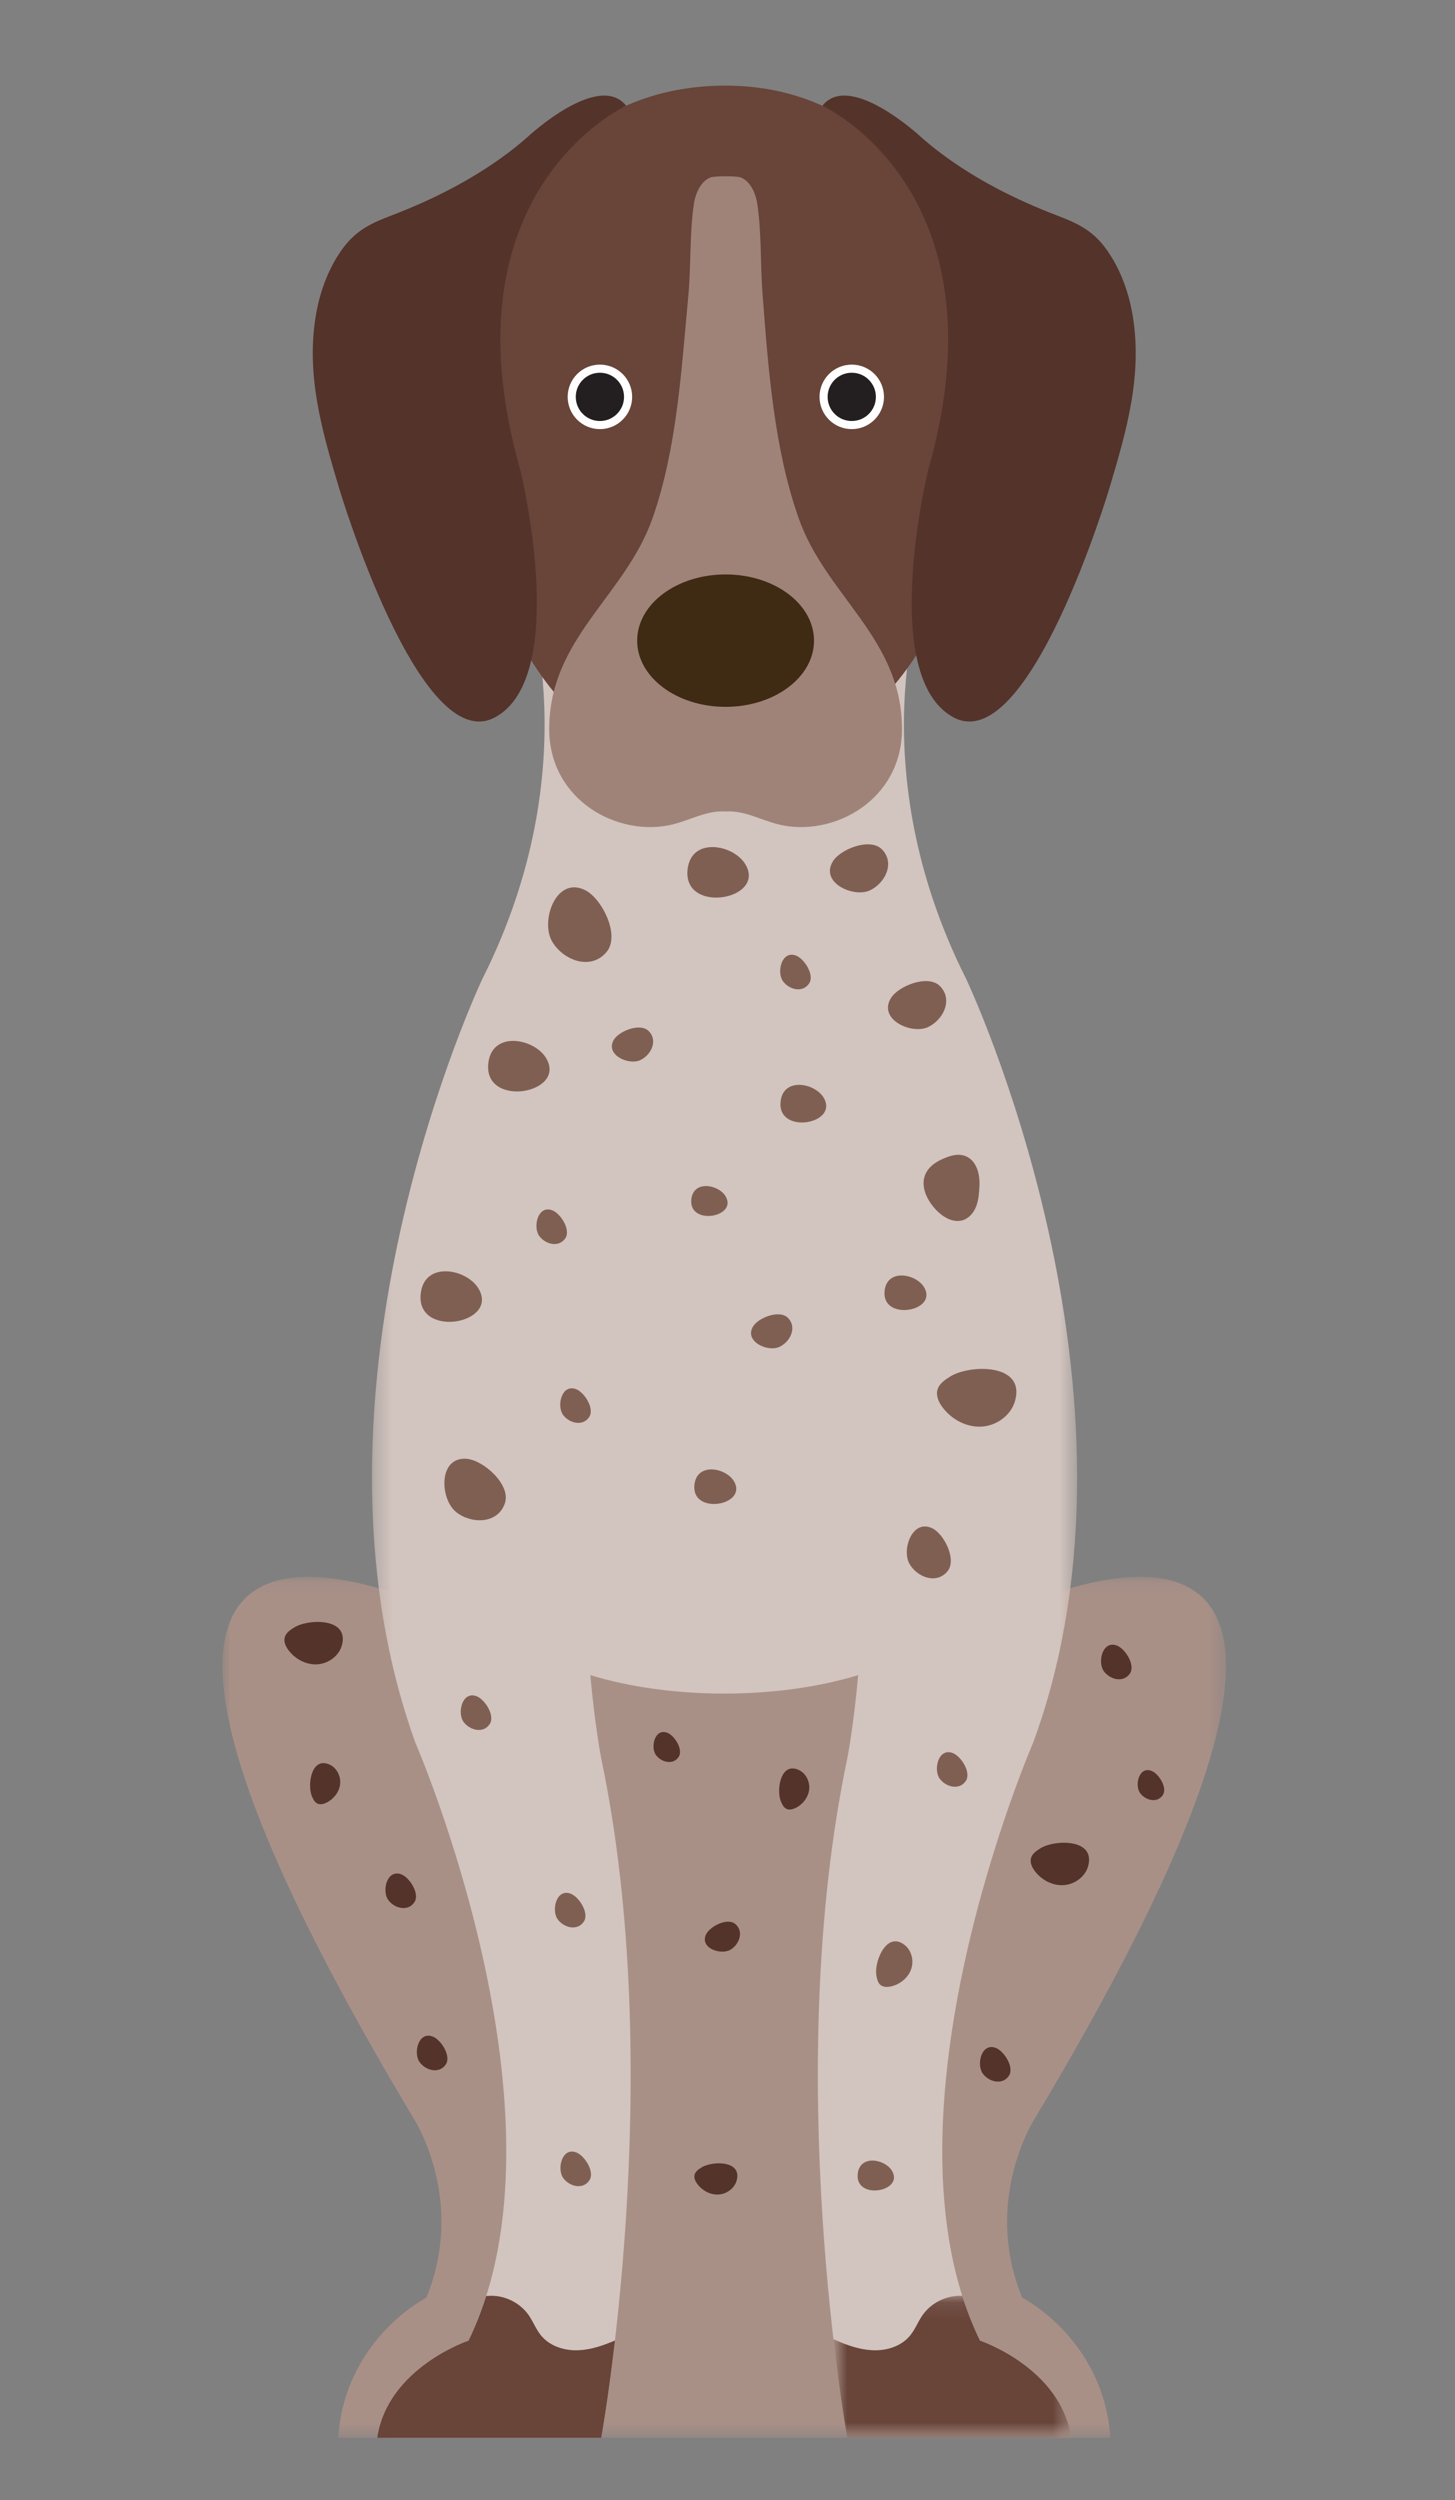 <svg height="146" viewBox="0 0 85 146" width="85" xmlns="http://www.w3.org/2000/svg" xmlns:xlink="http://www.w3.org/1999/xlink"><rect x="0" y="0" width="85" height="146" fill="#808080" stroke="none"/><mask id="a" fill="#fff"><path d="m0 .117h58.621v50.283h-58.621z" fill="#fff" fill-rule="evenodd"/></mask><mask id="b" fill="#fff"><path d="m.33.096h41.194v107.704h-41.194z" fill="#fff" fill-rule="evenodd"/></mask><mask id="c" fill="#fff"><path d="m.688.102h13.898v8.298h-13.898z" fill="#fff" fill-rule="evenodd"/></mask><g fill="none" fill-rule="evenodd" transform="translate(13 5)"><path d="m46.717 42.219c-2.377-5.796.791-10.567.791-10.567 26.937-44.996-3.564-28.634-3.564-28.634h-29.266s-30.502-16.362-3.566 28.634c0 0 3.17 4.771.794 10.567 0 0-4.754 2.386-5.151 8.182h45.111c-.396-5.796-5.149-8.182-5.149-8.182" fill="#a99087" mask="url(#a)" transform="translate(0 86.968)"/><path d="m12.273 113.929c.482.179 1.107 1.135.767 1.637-.385.564-1.17.347-1.523-.136-.382-.522-.088-1.813.756-1.501" fill="#54332a"/><path d="m45.169 114.592c.482.179 1.107 1.135.767 1.637-.385.564-1.17.347-1.523-.136-.382-.522-.088-1.813.756-1.501" fill="#54332a"/><path d="m10.439 104.457c.482.178 1.106 1.134.766 1.637-.385.564-1.17.347-1.523-.136-.382-.522-.088-1.813.757-1.501" fill="#54332a"/><path d="m52.242 91.096c.482.178 1.107 1.134.766 1.637-.384.564-1.169.347-1.523-.136-.381-.522-.088-1.813.757-1.501" fill="#54332a"/><path d="m25.977 96.187c.417.154.962.984.665 1.421-.333.49-1.016.301-1.323-.118-.33-.454-.074-1.574.658-1.303" fill="#54332a"/><path d="m54.262 98.413c.419.154.962.984.665 1.421-.333.49-1.015.3-1.322-.118-.332-.454-.076-1.574.657-1.303" fill="#54332a"/><path d="m28.25 107.96c.225-.461 1.238-.99 1.704-.602.525.438.231 1.198-.283 1.504-.559.329-1.813-.092-1.421-.902" fill="#54332a"/><path d="m6.125 89.775c-.661-.146-1.512.001-1.942.269-.23.144-.476.309-.547.568-.074.259.052.533.213.75.386.521 1.023.867 1.672.833.648-.032 1.275-.479 1.45-1.105.22-.788-.23-1.18-.846-1.316" fill="#54332a"/><path d="m49.721 102.67c-.659-.146-1.512.001-1.942.269-.228.143-.475.308-.547.568-.074.259.052.533.213.75.386.521 1.023.867 1.672.833.648-.032 1.275-.479 1.45-1.105.221-.788-.23-1.18-.846-1.316" fill="#54332a"/><path d="m29.412 121.376c-.486-.108-1.112 0-1.428.199-.168.104-.35.225-.403.416-.055.192.039.393.158.553.284.382.753.637 1.229.613s.938-.353 1.065-.813c.164-.58-.168-.868-.622-.967" fill="#54332a"/><path d="m5.254 98.491c-.179.441-.178 1.053-.042 1.383.071.176.158.368.33.451.172.081.379.025.549-.06.407-.209.724-.612.778-1.067.053-.455-.185-.945-.598-1.141-.524-.246-.85.02-1.018.434" fill="#54332a"/><path d="m32.657 98.802c-.181.442-.178 1.053-.042 1.383.071.176.158.368.33.451.172.081.378.025.549-.06.407-.209.724-.612.777-1.067.055-.455-.183-.945-.596-1.141-.524-.246-.851.02-1.018.434" fill="#54332a"/><path d="m35.848 102.12c-6.367-13.091 3.1-34.898 3.1-34.898 7.556-20.49-3.91-44.631-3.91-44.631-6.236-12.401-2.547-22.495-2.547-22.495h-23.159s3.688 10.094-2.548 22.495c0 0-11.388 23.947-3.91 44.631 0 0 9.467 21.806 3.1 34.898 0 0-4.733 1.582-5.337 5.681h13.084s3.875-21.241 0-39.689c0 0-.381-1.981-.633-4.855 2.225.678 4.918 1.077 7.823 1.077 2.904 0 5.597-.399 7.822-1.077-.251 2.874-.633 4.855-.633 4.855-3.875 18.448 0 39.689 0 39.689h13.086c-.603-4.099-5.338-5.681-5.338-5.681" fill="#d2c4be" mask="url(#b)" transform="translate(8.4 29.568)"/><g fill="#805f53"><path d="m21.183 46.983c.973.484 2.075 2.638 1.245 3.619-.935 1.103-2.542.468-3.178-.629-.686-1.186.225-3.837 1.933-2.99"/><path d="m41.478 84.258c.675.336 1.442 1.834.864 2.514-.65.767-1.767.325-2.206-.437-.479-.823.155-2.667 1.343-2.078"/><path d="m35.66 45.296c.441-.711 2.176-1.4 2.867-.69.778.799.172 1.985-.714 2.393-.96.44-2.93-.454-2.153-1.702"/><path d="m19.258 65.678c.482.178 1.107 1.134.767 1.637-.385.564-1.17.347-1.523-.136-.382-.522-.088-1.813.756-1.501"/><path d="m33.498 50.803c.482.178 1.107 1.134.767 1.635-.385.566-1.17.349-1.523-.134-.382-.522-.088-1.813.756-1.501"/><path d="m20.337 105.588c.482.178 1.107 1.134.767 1.635-.385.566-1.17.347-1.523-.134-.382-.522-.088-1.814.756-1.501"/><path d="m20.662 120.697c.482.179 1.107 1.135.766 1.637-.384.564-1.169.347-1.522-.136-.382-.522-.088-1.813.756-1.501"/><path d="m14.838 94.056c.482.178 1.107 1.134.766 1.635-.384.566-1.169.347-1.523-.134-.381-.522-.088-1.814.757-1.501"/><path d="m20.65 76.123c.482.178 1.106 1.134.766 1.635-.384.566-1.17.349-1.523-.134-.381-.522-.088-1.813.757-1.501"/><path d="m42.654 97.373c.482.178 1.107 1.134.766 1.635-.384.564-1.169.347-1.523-.136-.381-.522-.088-1.813.757-1.499"/><path d="m22.869 55.707c.315-.505 1.544-.993 2.033-.489.553.566.123 1.407-.505 1.695-.682.312-2.078-.322-1.527-1.207"/><path d="m31 72.453c.314-.504 1.543-.991 2.033-.489.552.566.122 1.407-.507 1.695-.68.312-2.078-.322-1.526-1.207"/><path d="m39.05 53.282c.442-.711 2.177-1.4 2.869-.689.777.798.172 1.985-.715 2.391-.96.441-2.929-.454-2.153-1.702"/><path d="m14.276 80.194c.966.083 2.587 1.506 2.219 2.594-.414 1.221-1.957 1.221-2.841.519-.96-.757-1.072-3.258.622-3.114"/><path d="m30.542 45.469c-.701-1.168-3.221-1.627-3.38.37-.203 2.561 4.619 1.695 3.38-.37"/><path d="m35.115 59.099c-.522-.869-2.4-1.211-2.517.276-.15 1.907 3.44 1.263 2.517-.276"/><path d="m40.984 70.172c-.48-.799-2.202-1.112-2.31.253-.139 1.75 3.157 1.159 2.31-.253"/><path d="m29.874 81.497c-.48-.798-2.202-1.112-2.31.253-.139 1.751 3.157 1.159 2.31-.253"/><path d="m18.901 56.789c-.701-1.168-3.221-1.627-3.38.37-.202 2.561 4.62 1.695 3.38-.37"/><path d="m29.385 64.856c-.416-.692-1.907-.962-2.001.22-.12 1.515 2.733 1.002 2.001-.22"/><path d="m39.106 121.767c-.416-.692-1.907-.962-2.001.218-.12 1.515 2.733 1.004 2.001-.218"/><path d="m14.95 70.244c-.701-1.168-3.221-1.627-3.378.37-.203 2.561 4.619 1.695 3.378-.37"/><path d="m45.151 75.02c-.897-.197-2.055.001-2.64.367-.309.193-.645.419-.745.771s.071.727.291 1.021c.526.707 1.392 1.179 2.274 1.134.881-.045 1.732-.654 1.968-1.504.301-1.071-.309-1.604-1.148-1.789"/><path d="m38.614 108.802c-.321.444-.483 1.124-.421 1.529.034.216.077.451.246.589.169.136.413.13.626.081.511-.122.973-.483 1.154-.976.183-.491.052-1.099-.356-1.429-.517-.416-.951-.209-1.249.206"/><path d="m42.481 62.524c-.594.192-1.212.514-1.439 1.095-.259.661.09 1.41.556 1.943.424.483 1.074.897 1.679.686.368-.129.633-.468.764-.833.134-.367.157-.762.178-1.151.064-1.215-.581-2.115-1.737-1.74"/></g><path d="m9.249 2.72c-.409-.839-.75-1.712-1.035-2.614-.896-.049-1.805.391-2.32 1.127-.267.384-.431.834-.728 1.194-.465.564-1.214.84-1.945.858-.728.018-1.446-.193-2.122-.47-.139-.056-.277-.115-.412-.176.413 3.577.812 5.762.812 5.762h13.086c-.603-4.099-5.337-5.681-5.337-5.681" fill="#684439" mask="url(#c)" transform="translate(35 128.968)"/><path d="m22.679 131.783c-.676.276-1.393.489-2.124.47-.729-.02-1.478-.294-1.943-.858-.297-.36-.461-.811-.729-1.196-.526-.755-1.47-1.197-2.386-1.121-.031.003-.063.006-.094.01-.283.896-.626 1.765-1.03 2.6 0 0-4.732 1.582-5.337 5.68h13.086s.393-2.155.804-5.688c-.083.035-.164.071-.246.104" fill="#684439"/><path d="m44.103 19.754c0 15.588-10.361 20.733-14.714 20.733-6.31 0-14.714-5.653-14.714-20.733 0-13.864 6.59-19.754 14.714-19.754 8.126 0 14.714 6.397 14.714 19.754" fill="#684439"/><path d="m33.656 25.259c-1.439-4.078-1.779-8.76-2.11-13.118-.13-1.711-.052-3.546-.305-5.228-.099-.665-.424-1.343-.974-1.553-.23-.088-1.526-.088-1.756 0-.549.21-.875.888-.974 1.553-.258 1.708-.16 3.576-.322 5.313-.402 4.319-.669 8.981-2.093 13.033-1.597 4.553-6.037 7.015-6.037 12.309 0 4.203 4.064 6.346 7.197 5.58 1.079-.263 2.006-.832 3.107-.759 1.1-.073 2.027.496 3.107.759 3.133.766 7.197-1.378 7.197-5.58 0-5.293-4.438-7.756-6.037-12.309" fill="#9f8379"/><path d="m23.93 18.177c0 1.04-.844 1.883-1.884 1.883s-1.883-.843-1.883-1.883.843-1.884 1.883-1.884 1.884.844 1.884 1.884" fill="#fefefe"/><path d="m23.456 18.177c0 .778-.631 1.41-1.41 1.41s-1.41-.631-1.41-1.41.631-1.41 1.41-1.41 1.41.631 1.41 1.41" fill="#231f20"/><path d="m34.876 18.177c0 1.04.843 1.883 1.883 1.883s1.883-.843 1.883-1.883-.843-1.884-1.883-1.884-1.883.844-1.883 1.884" fill="#fefefe"/><path d="m35.349 18.177c0 .778.631 1.41 1.41 1.41s1.41-.631 1.41-1.41-.631-1.41-1.41-1.41-1.41.631-1.41 1.41" fill="#231f20"/><path d="m34.554 32.414c0 2.134-2.311 3.865-5.165 3.865-2.856 0-5.166-1.732-5.166-3.865 0-2.138 2.31-3.868 5.166-3.868 2.853 0 5.165 1.73 5.165 3.868" fill="#3f2a13"/><path d="m35.042 1.175s10.851 4.932 6.18 21.291c0 0-2.943 12.018 1.471 14.421 4.413 2.404 9.12-13.384 9.122-13.392.995-3.339 1.987-6.706 1.313-10.301-.256-1.365-.788-2.701-1.582-3.752-.795-1.054-1.716-1.445-2.822-1.869-2.353-.903-4.675-2.062-6.765-3.629-.409-.307-.806-.63-1.191-.974 0 0-4.117-3.823-5.726-1.795" fill="#54332a"/><path d="m23.579 1.175s-10.851 4.932-6.18 21.291c0 0 2.943 12.018-1.471 14.421-4.413 2.404-9.12-13.384-9.121-13.392-.997-3.339-1.988-6.706-1.315-10.301.256-1.365.79-2.701 1.582-3.752.795-1.054 1.716-1.445 2.822-1.869 2.353-.903 4.675-2.062 6.765-3.629.409-.307.806-.63 1.191-.974 0 0 4.117-3.823 5.726-1.795" fill="#54332a"/></g></svg>